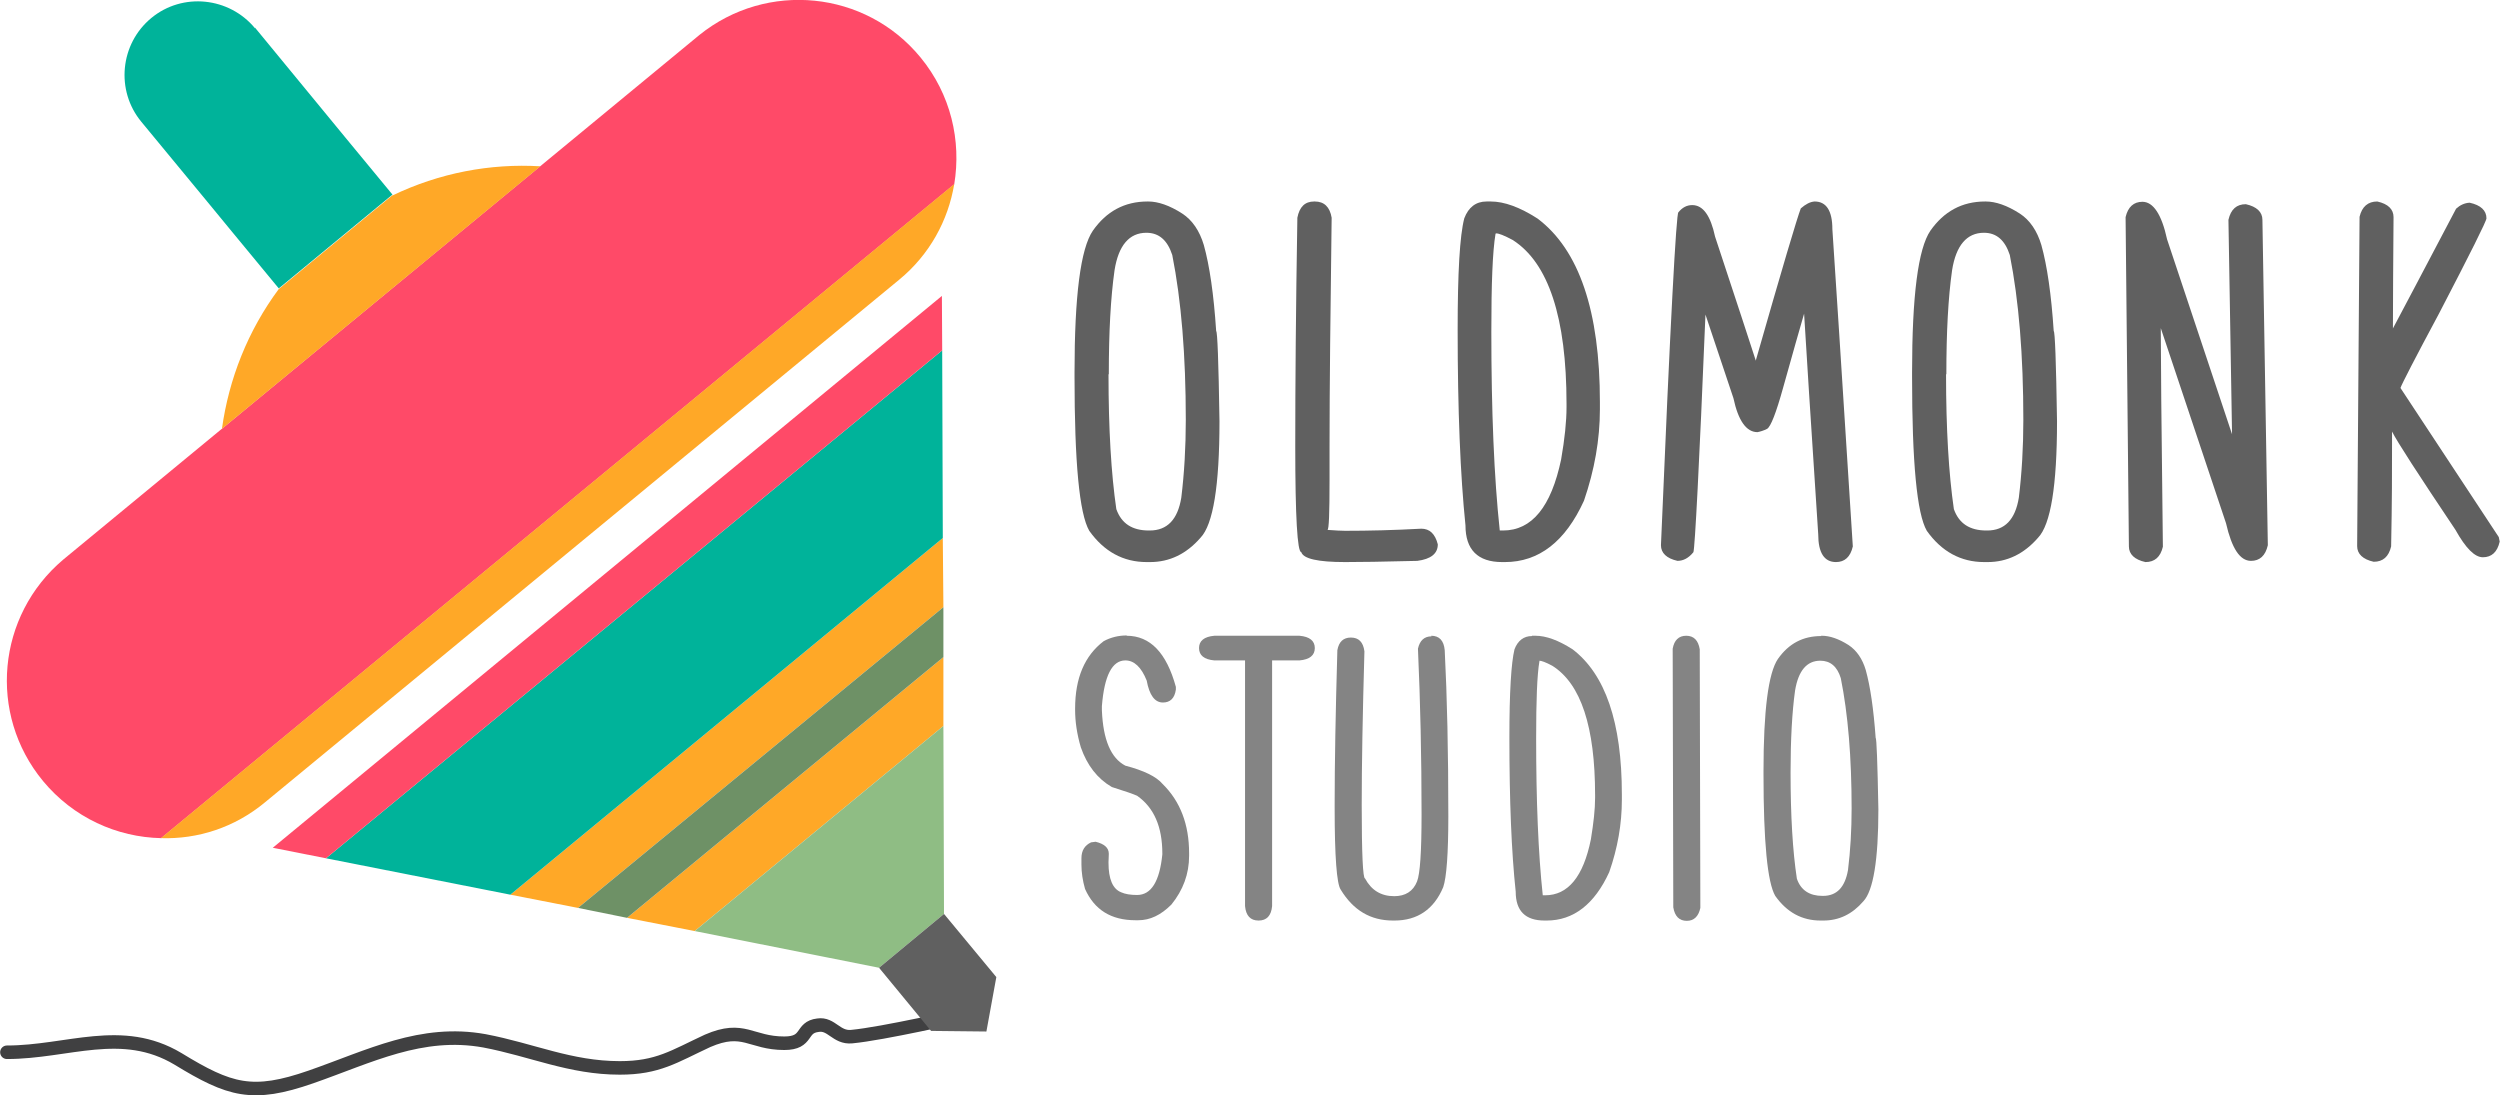 <?xml version="1.0" encoding="UTF-8"?><svg id="a" xmlns="http://www.w3.org/2000/svg" viewBox="0 0 83.13 36.42"><defs><style>.b{fill:#848484;}.c{fill:none;stroke:#404041;stroke-linecap:round;stroke-linejoin:round;stroke-width:.45px;}.d{fill:#00b39a;}.e{fill:#ff4a68;}.f{fill:#ffa827;}.g{fill:#8fbd84;}.h{fill:#606060;}.i{fill:#6e9166;}</style></defs><g><path class="c" d="m32.44,33.68c-.56.11-3.07.69-4.12.79-.51.05-.67-.45-1.12-.38-.6.07-.3.6-1.12.6-1.12,0-1.35-.6-2.55-.08-1.12.52-1.65.9-2.92.9-1.65,0-2.92-.6-4.5-.9-2.1-.38-3.82.52-5.77,1.2-1.95.68-2.7.45-4.42-.6-1.87-1.12-3.67-.22-5.69-.22"/><g><path class="e" d="m30.61,1.91c-1.83-2.23-5.11-2.55-7.35-.75L2.1,18.61c-2.2,1.86-2.51,5.13-.67,7.36,1.01,1.22,2.46,1.87,3.93,1.9L31.73,6.13c.24-1.45-.11-2.99-1.12-4.22Z"/><path class="f" d="m13.05,6.49l-3.78,3.12c-1.03,1.39-1.66,2.99-1.89,4.65l10.59-8.73c-1.67-.1-3.36.22-4.92.97Z"/><path class="f" d="m5.35,27.87c1.22.04,2.45-.35,3.46-1.19L29.9,9.3c1.01-.83,1.63-1.97,1.83-3.18L5.35,27.87Z"/><path class="d" d="m8.48.94c-.86-1.04-2.41-1.2-3.45-.34-1.04.86-1.19,2.41-.33,3.45l2.27,2.75.74.9,1.56,1.89,3.78-3.12-1.56-1.89-.74-.9-2.27-2.76Z"/><g><polygon class="f" points="31.35 17.89 16.97 29.75 19.22 30.19 31.37 20.19 31.35 17.89"/><polygon class="f" points="23.1 30.96 31.37 24.14 31.37 21.85 20.85 30.52 23.1 30.96"/><polygon class="g" points="29.23 32.18 31.39 30.39 31.37 24.14 23.1 30.96 29.23 32.18"/><polygon class="i" points="19.22 30.19 20.85 30.52 31.37 21.85 31.37 20.19 19.22 30.19"/><polygon class="d" points="16.97 29.75 31.35 17.89 31.33 11.65 10.84 28.54 16.97 29.75"/><polygon class="e" points="9.07 28.19 10.84 28.54 31.33 11.65 31.32 9.84 9.07 28.19"/><polygon class="h" points="33.13 32.49 32.8 34.3 30.96 34.28 29.23 32.18 31.39 30.39 33.13 32.49"/></g></g></g><g><path class="h" d="m38.16,6.7h.02c.33,0,.71.13,1.13.4.34.22.58.58.72,1.05.19.68.33,1.64.41,2.86.04,0,.08,1,.11,3,0,2.14-.21,3.43-.63,3.87-.47.54-1.03.81-1.68.81h-.11c-.78,0-1.42-.35-1.91-1.04-.33-.57-.49-2.28-.49-5.13v-.13c0-2.55.2-4.12.61-4.72.45-.64,1.05-.97,1.82-.97Zm-1.3,5.75c0,1.82.09,3.31.26,4.48.17.48.53.71,1.08.71h.03c.58,0,.93-.36,1.05-1.09.1-.82.15-1.68.15-2.59,0-2.14-.15-3.97-.45-5.48-.16-.49-.44-.74-.86-.74-.57,0-.93.42-1.06,1.25-.13.92-.19,2.07-.19,3.45Z"/><path class="h" d="m43.72,6.7c.31,0,.5.18.56.54-.04,3.12-.07,5.65-.07,7.6,0,.43,0,.8,0,1.14,0,1.09-.02,1.64-.07,1.64.27.02.47.03.59.03.77,0,1.62-.02,2.53-.07.28,0,.46.17.55.52,0,.31-.23.49-.68.55-1.15.03-1.95.04-2.4.04-.91,0-1.39-.11-1.46-.33-.13,0-.2-1.17-.2-3.52,0-2.06.02-4.59.07-7.6.07-.36.25-.54.56-.54Z"/><path class="h" d="m49.42,6.7h.15c.45,0,.97.19,1.56.57,1.38,1.04,2.07,3.08,2.07,6.1v.24c0,1.01-.18,2.02-.53,3.04-.62,1.36-1.5,2.04-2.63,2.04h-.09c-.81,0-1.22-.41-1.22-1.22-.17-1.66-.26-3.82-.26-6.5,0-1.9.07-3.13.22-3.71.14-.37.39-.56.74-.56Zm.31,1.07c-.1.59-.14,1.67-.14,3.26,0,2.64.09,4.84.28,6.61.01,0,.04,0,.08,0h.03c.96,0,1.6-.79,1.93-2.36.12-.69.18-1.27.18-1.74v-.11c0-2.87-.6-4.69-1.79-5.45-.28-.15-.46-.22-.55-.22Z"/><path class="h" d="m58.38,12c.88-3.08,1.38-4.76,1.5-5.07.16-.14.31-.22.46-.23.39,0,.59.31.59.92.07,1.04.3,4.55.68,10.55-.08.35-.27.52-.56.52-.39,0-.59-.31-.59-.92-.25-3.84-.41-6.29-.47-7.34-.14.47-.37,1.3-.7,2.47-.23.83-.41,1.29-.53,1.36-.12.06-.22.09-.32.11-.37,0-.64-.38-.8-1.13l-.93-2.78c-.21,5.1-.35,7.73-.4,7.9-.16.2-.34.29-.53.29-.36-.08-.55-.26-.55-.52.31-7.38.51-11.07.58-11.07.13-.16.28-.24.46-.24.36,0,.61.35.76,1.05.74,2.24,1.19,3.61,1.35,4.11Z"/><path class="h" d="m66.01,6.7h.02c.33,0,.71.13,1.13.4.34.22.58.58.72,1.05.19.68.33,1.64.41,2.86.04,0,.08,1,.11,3,0,2.14-.21,3.43-.63,3.87-.47.54-1.03.81-1.68.81h-.11c-.78,0-1.42-.35-1.91-1.04-.33-.57-.49-2.28-.49-5.13v-.13c0-2.55.2-4.12.61-4.72.45-.64,1.05-.97,1.82-.97Zm-1.3,5.75c0,1.82.09,3.31.26,4.48.17.48.53.71,1.08.71h.03c.58,0,.93-.36,1.05-1.09.1-.82.15-1.68.15-2.59,0-2.14-.15-3.97-.45-5.48-.16-.49-.44-.74-.86-.74-.57,0-.93.42-1.06,1.25-.13.92-.19,2.07-.19,3.45Z"/><path class="h" d="m71.85,10.88c0,.78.02,3.21.07,7.3-.08.34-.27.51-.58.51-.36-.08-.55-.26-.55-.52l-.11-10.95c.08-.34.27-.51.56-.51.36,0,.64.42.82,1.25l2.16,6.48c-.02-1.13-.06-3.51-.12-7.13.08-.35.27-.52.58-.52.36.08.55.26.55.52l.18,10.82c-.08.35-.27.52-.56.52-.37,0-.64-.42-.83-1.25l-2.18-6.52Z"/><path class="h" d="m79.54,14.36v.41c0,.82,0,1.95-.03,3.4-.08.34-.27.51-.58.51-.36-.08-.55-.26-.55-.52l.08-10.95c.08-.34.28-.51.59-.51.36.08.54.26.54.52-.01,1.49-.02,2.68-.02,3.57v.13c.31-.58,1.01-1.91,2.1-3.98.13-.12.28-.19.45-.2.37.08.56.26.56.52,0,.09-.53,1.15-1.58,3.17-.81,1.51-1.23,2.33-1.28,2.47l3.27,4.96.03.15c-.08.35-.27.52-.56.52-.27,0-.57-.3-.91-.91-1.24-1.85-1.94-2.93-2.11-3.27Z"/></g><g><path class="b" d="m37.46,21.14c.79,0,1.33.57,1.64,1.7v.09c-.04.29-.19.43-.43.43-.27,0-.45-.24-.54-.73-.18-.45-.42-.67-.71-.67-.44,0-.7.51-.78,1.52v.14c.04.98.3,1.59.78,1.84.61.16,1.03.36,1.24.61.59.58.88,1.35.88,2.3v.09c0,.6-.2,1.14-.59,1.62-.35.35-.71.52-1.1.52h-.09c-.82,0-1.37-.35-1.68-1.04-.08-.28-.12-.55-.12-.81v-.21c0-.26.11-.43.32-.53l.15-.02c.29.07.44.2.44.4,0,.12-.01.21-.01.27v.03c0,.54.14.87.42.98.13.06.31.09.53.09.47,0,.75-.45.84-1.35v-.03c0-.89-.28-1.53-.84-1.92-.11-.05-.39-.15-.84-.29-.48-.28-.82-.72-1.03-1.32-.13-.44-.19-.86-.19-1.24v-.05c0-1.02.32-1.76.95-2.24.24-.13.5-.19.77-.19Z"/><path class="b" d="m40.39,21.14h2.82c.34.03.51.17.51.41s-.17.38-.51.41h-.91v8.17c-.03.32-.18.48-.45.48s-.42-.16-.45-.48v-8.17h-1.02c-.34-.03-.51-.17-.51-.41s.17-.38.51-.41Z"/><path class="b" d="m47.59,21.14c.27,0,.42.16.45.48.08,1.56.12,3.4.12,5.52,0,1.25-.06,2.04-.17,2.36-.31.74-.86,1.11-1.62,1.11h-.05c-.75,0-1.32-.34-1.74-1.03-.13-.19-.2-1.09-.2-2.7v-.14c0-1.33.03-3.04.09-5.12.05-.28.2-.42.45-.42.26,0,.41.15.45.46-.06,2.11-.09,3.81-.09,5.11,0,1.63.04,2.44.11,2.44.21.39.53.59.97.59.37,0,.63-.16.76-.49.1-.25.15-.99.15-2.23,0-1.89-.04-3.73-.12-5.51.06-.27.21-.41.45-.41Z"/><path class="b" d="m50.94,21.14h.12c.35,0,.76.15,1.23.45,1.09.83,1.64,2.43,1.64,4.82v.19c0,.8-.14,1.6-.42,2.4-.49,1.07-1.19,1.61-2.08,1.61h-.07c-.64,0-.96-.32-.96-.96-.14-1.31-.21-3.02-.21-5.13,0-1.5.06-2.48.17-2.93.11-.29.31-.44.58-.44Zm.25.84c-.08.47-.11,1.32-.11,2.57,0,2.08.07,3.82.22,5.22,0,0,.03,0,.06,0h.02c.76,0,1.27-.62,1.52-1.86.09-.55.14-1,.14-1.38v-.09c0-2.27-.47-3.7-1.42-4.3-.22-.12-.37-.17-.43-.17Z"/><path class="b" d="m56.07,21.14c.25,0,.4.15.45.45.01,4.35.02,7.22.02,8.6-.06.28-.21.43-.45.43-.25,0-.4-.15-.45-.45-.01-4.43-.02-7.3-.02-8.6.05-.28.2-.43.45-.43Z"/><path class="b" d="m60.56,21.14h.02c.26,0,.56.1.89.31.27.18.46.46.57.83.15.54.26,1.29.33,2.26.03,0,.06.79.09,2.37,0,1.69-.17,2.71-.5,3.06-.37.43-.81.64-1.33.64h-.09c-.62,0-1.12-.27-1.51-.82-.26-.45-.39-1.8-.39-4.05v-.1c0-2.01.16-3.26.48-3.73.36-.51.83-.76,1.44-.76Zm-1.02,4.54c0,1.44.07,2.62.21,3.54.13.38.42.57.85.57h.02c.46,0,.73-.29.83-.86.08-.65.12-1.33.12-2.05,0-1.69-.12-3.14-.36-4.33-.12-.39-.35-.58-.68-.58-.45,0-.73.33-.84.99-.1.72-.15,1.63-.15,2.73Z"/></g></svg>